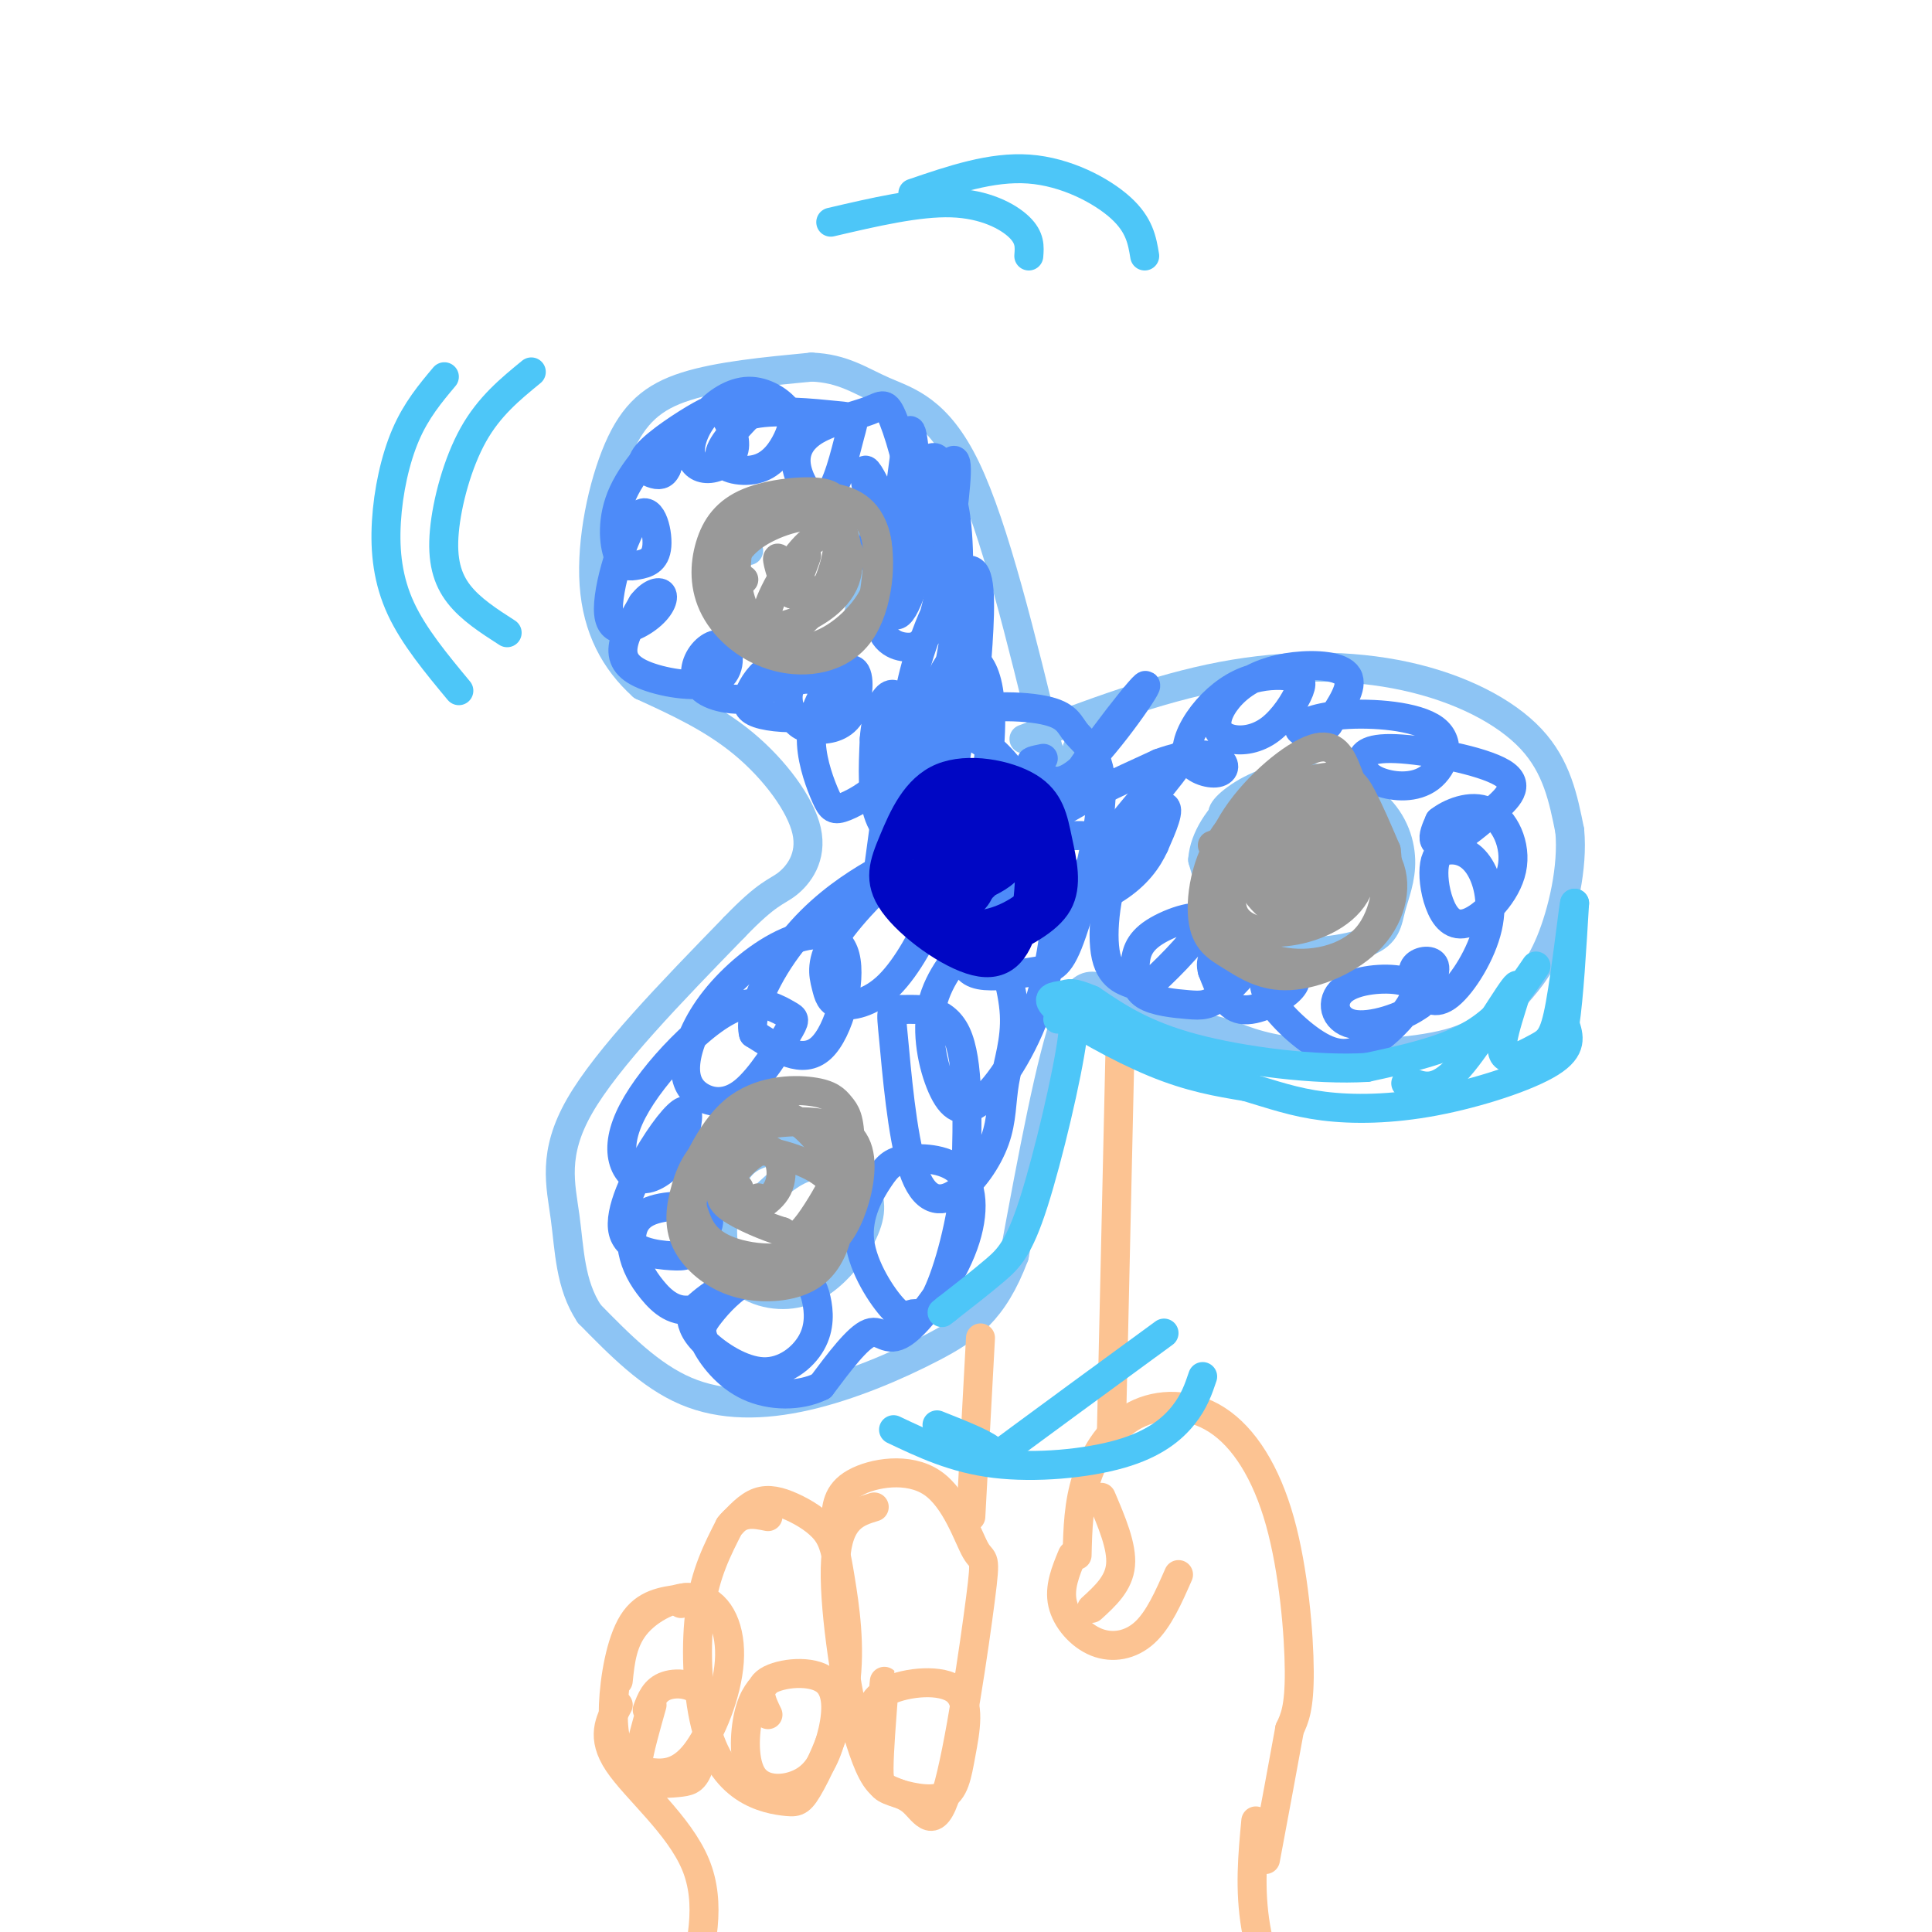<svg viewBox='0 0 400 400' version='1.1' xmlns='http://www.w3.org/2000/svg' xmlns:xlink='http://www.w3.org/1999/xlink'><g fill='none' stroke='rgb(141,196,244)' stroke-width='6' stroke-linecap='round' stroke-linejoin='round'><path d='M212,153c13.756,-5.220 27.512,-10.440 41,-13c13.488,-2.560 26.708,-2.458 38,0c11.292,2.458 20.655,7.274 26,13c5.345,5.726 6.673,12.363 8,19'/><path d='M325,172c0.715,7.555 -1.496,16.941 -4,23c-2.504,6.059 -5.300,8.789 -8,12c-2.700,3.211 -5.304,6.903 -13,9c-7.696,2.097 -20.485,2.599 -29,2c-8.515,-0.599 -12.758,-2.300 -17,-4'/><path d='M254,214c-6.798,-1.786 -15.292,-4.250 -21,-7c-5.708,-2.750 -8.631,-5.786 -12,3c-3.369,8.786 -7.185,29.393 -11,50'/><path d='M210,260c-4.311,11.467 -9.589,15.136 -17,19c-7.411,3.864 -16.957,7.925 -26,10c-9.043,2.075 -17.584,2.164 -25,-1c-7.416,-3.164 -13.708,-9.582 -20,-16'/><path d='M122,272c-4.024,-6.071 -4.083,-13.250 -5,-20c-0.917,-6.750 -2.690,-13.071 3,-23c5.690,-9.929 18.845,-23.464 32,-37'/><path d='M152,192c7.059,-7.344 8.707,-7.206 11,-9c2.293,-1.794 5.233,-5.522 4,-11c-1.233,-5.478 -6.638,-12.708 -13,-18c-6.362,-5.292 -13.681,-8.646 -21,-12'/><path d='M133,142c-5.676,-5.110 -9.367,-11.885 -10,-21c-0.633,-9.115 1.791,-20.569 5,-28c3.209,-7.431 7.203,-10.837 14,-13c6.797,-2.163 16.399,-3.081 26,-4'/><path d='M168,76c6.607,0.250 10.125,2.875 15,5c4.875,2.125 11.107,3.750 17,16c5.893,12.250 11.446,35.125 17,58'/><path d='M217,155c3.833,9.667 4.917,4.833 6,0'/><path d='M255,170c-1.432,-0.516 -2.863,-1.032 -1,-3c1.863,-1.968 7.022,-5.387 13,-6c5.978,-0.613 12.777,1.580 17,5c4.223,3.420 5.869,8.067 6,12c0.131,3.933 -1.255,7.153 -2,10c-0.745,2.847 -0.849,5.320 -5,7c-4.151,1.680 -12.348,2.568 -18,2c-5.652,-0.568 -8.758,-2.591 -11,-6c-2.242,-3.409 -3.621,-8.205 -5,-13'/><path d='M249,178c0.289,-4.467 3.511,-9.133 7,-12c3.489,-2.867 7.244,-3.933 11,-5'/><path d='M155,114c-1.195,-0.455 -2.390,-0.911 -3,-2c-0.610,-1.089 -0.635,-2.813 3,-5c3.635,-2.187 10.929,-4.837 16,-1c5.071,3.837 7.918,14.161 7,20c-0.918,5.839 -5.602,7.195 -9,8c-3.398,0.805 -5.509,1.061 -9,0c-3.491,-1.061 -8.363,-3.440 -11,-7c-2.637,-3.560 -3.039,-8.303 -1,-12c2.039,-3.697 6.520,-6.349 11,-9'/><path d='M159,106c2.833,-1.333 4.417,-0.167 6,1'/><path d='M155,251c3.670,-3.749 7.339,-7.499 11,-9c3.661,-1.501 7.312,-0.754 10,1c2.688,1.754 4.412,4.515 4,8c-0.412,3.485 -2.960,7.695 -6,11c-3.040,3.305 -6.571,5.706 -11,6c-4.429,0.294 -9.754,-1.519 -12,-6c-2.246,-4.481 -1.412,-11.629 0,-16c1.412,-4.371 3.404,-5.963 6,-7c2.596,-1.037 5.798,-1.518 9,-2'/><path d='M166,237c2.500,0.500 4.250,2.750 6,5'/></g>
<g fill='none' stroke='rgb(77,139,249)' stroke-width='6' stroke-linecap='round' stroke-linejoin='round'><path d='M190,102c-0.555,-7.760 -1.109,-15.521 -2,-12c-0.891,3.521 -2.118,18.322 -4,24c-1.882,5.678 -4.420,2.233 -3,-3c1.420,-5.233 6.798,-12.253 10,-15c3.202,-2.747 4.230,-1.221 3,6c-1.230,7.221 -4.716,20.136 -7,24c-2.284,3.864 -3.367,-1.325 -2,-7c1.367,-5.675 5.183,-11.838 9,-18'/><path d='M194,101c2.475,-4.948 4.164,-8.317 4,-3c-0.164,5.317 -2.181,19.321 -4,27c-1.819,7.679 -3.440,9.034 -6,9c-2.560,-0.034 -6.058,-1.455 -6,-7c0.058,-5.545 3.672,-15.213 7,-21c3.328,-5.787 6.369,-7.692 8,-3c1.631,4.692 1.853,15.981 1,25c-0.853,9.019 -2.781,15.767 -4,19c-1.219,3.233 -1.730,2.952 -3,3c-1.270,0.048 -3.299,0.425 -3,-4c0.299,-4.425 2.927,-13.653 6,-20c3.073,-6.347 6.592,-9.813 8,-7c1.408,2.813 0.704,11.907 0,21'/><path d='M202,140c-1.587,8.809 -5.556,20.332 -8,24c-2.444,3.668 -3.365,-0.520 -4,-3c-0.635,-2.480 -0.986,-3.252 0,-7c0.986,-3.748 3.308,-10.472 5,-14c1.692,-3.528 2.752,-3.859 4,-4c1.248,-0.141 2.682,-0.092 4,2c1.318,2.092 2.519,6.225 2,15c-0.519,8.775 -2.757,22.190 -5,25c-2.243,2.810 -4.490,-4.984 -5,-14c-0.510,-9.016 0.718,-19.253 2,-23c1.282,-3.747 2.620,-1.004 2,7c-0.620,8.004 -3.197,21.269 -5,27c-1.803,5.731 -2.832,3.928 -5,2c-2.168,-1.928 -5.477,-3.979 -7,-8c-1.523,-4.021 -1.262,-10.010 -1,-16'/><path d='M181,153c0.330,-4.591 1.653,-8.070 3,-9c1.347,-0.930 2.716,0.689 3,4c0.284,3.311 -0.517,8.313 -3,12c-2.483,3.687 -6.647,6.058 -9,7c-2.353,0.942 -2.895,0.455 -4,-2c-1.105,-2.455 -2.773,-6.877 -3,-11c-0.227,-4.123 0.987,-7.946 3,-11c2.013,-3.054 4.824,-5.339 6,-4c1.176,1.339 0.716,6.303 -1,9c-1.716,2.697 -4.689,3.126 -7,3c-2.311,-0.126 -3.960,-0.807 -5,-3c-1.040,-2.193 -1.472,-5.898 1,-7c2.472,-1.102 7.849,0.399 9,2c1.151,1.601 -1.925,3.300 -5,5'/><path d='M169,148c-3.021,0.914 -8.074,0.699 -11,0c-2.926,-0.699 -3.723,-1.880 -3,-4c0.723,-2.120 2.968,-5.178 4,-5c1.032,0.178 0.852,3.591 -2,5c-2.852,1.409 -8.377,0.815 -11,-1c-2.623,-1.815 -2.345,-4.852 -1,-7c1.345,-2.148 3.758,-3.407 5,-2c1.242,1.407 1.312,5.480 -2,7c-3.312,1.520 -10.007,0.486 -14,-1c-3.993,-1.486 -5.284,-3.425 -5,-6c0.284,-2.575 2.142,-5.788 4,-9'/><path d='M133,125c1.556,-2.072 3.447,-2.752 4,-2c0.553,0.752 -0.231,2.937 -3,5c-2.769,2.063 -7.522,4.005 -8,-1c-0.478,-5.005 3.319,-16.956 6,-20c2.681,-3.044 4.245,2.820 4,6c-0.245,3.180 -2.298,3.675 -4,4c-1.702,0.325 -3.054,0.479 -4,-2c-0.946,-2.479 -1.485,-7.590 1,-13c2.485,-5.410 7.996,-11.117 10,-12c2.004,-0.883 0.502,3.059 -1,7'/><path d='M138,97c-0.613,1.429 -1.645,1.501 -3,1c-1.355,-0.501 -3.033,-1.575 -1,-4c2.033,-2.425 7.776,-6.199 11,-8c3.224,-1.801 3.930,-1.627 5,0c1.070,1.627 2.505,4.709 2,7c-0.505,2.291 -2.951,3.791 -5,4c-2.049,0.209 -3.702,-0.874 -4,-3c-0.298,-2.126 0.758,-5.297 3,-8c2.242,-2.703 5.670,-4.939 9,-5c3.330,-0.061 6.561,2.053 8,4c1.439,1.947 1.087,3.728 0,6c-1.087,2.272 -2.908,5.035 -6,6c-3.092,0.965 -7.455,0.133 -8,-2c-0.545,-2.133 2.727,-5.566 6,-9'/><path d='M155,86c4.769,-1.406 13.693,-0.420 18,0c4.307,0.420 3.997,0.276 3,4c-0.997,3.724 -2.682,11.318 -5,13c-2.318,1.682 -5.270,-2.546 -6,-6c-0.730,-3.454 0.763,-6.132 4,-8c3.237,-1.868 8.217,-2.926 11,-4c2.783,-1.074 3.370,-2.163 5,2c1.630,4.163 4.303,13.580 4,19c-0.303,5.420 -3.582,6.844 -6,4c-2.418,-2.844 -3.977,-9.955 -4,-12c-0.023,-2.045 1.488,0.978 3,4'/><path d='M182,179c1.207,-8.942 2.415,-17.885 3,-22c0.585,-4.115 0.549,-3.404 3,-4c2.451,-0.596 7.389,-2.500 12,-1c4.611,1.500 8.896,6.406 11,10c2.104,3.594 2.027,5.878 0,11c-2.027,5.122 -6.004,13.081 -8,17c-1.996,3.919 -2.009,3.796 -5,3c-2.991,-0.796 -8.958,-2.266 -12,-7c-3.042,-4.734 -3.159,-12.732 -2,-20c1.159,-7.268 3.595,-13.804 10,-17c6.405,-3.196 16.779,-3.050 22,-2c5.221,1.050 5.289,3.005 7,5c1.711,1.995 5.064,4.030 5,12c-0.064,7.970 -3.545,21.876 -6,29c-2.455,7.124 -3.885,7.466 -7,8c-3.115,0.534 -7.916,1.259 -11,1c-3.084,-0.259 -4.453,-1.503 -5,-5c-0.547,-3.497 -0.274,-9.249 0,-15'/><path d='M199,182c2.392,-5.087 8.372,-10.306 12,-12c3.628,-1.694 4.905,0.136 6,2c1.095,1.864 2.010,3.762 2,10c-0.010,6.238 -0.943,16.818 -4,26c-3.057,9.182 -8.238,16.967 -12,20c-3.762,3.033 -6.105,1.313 -8,-3c-1.895,-4.313 -3.342,-11.218 -2,-17c1.342,-5.782 5.472,-10.440 8,-13c2.528,-2.560 3.454,-3.022 5,0c1.546,3.022 3.712,9.527 4,15c0.288,5.473 -1.303,9.914 -2,14c-0.697,4.086 -0.501,7.817 -2,12c-1.499,4.183 -4.692,8.817 -8,11c-3.308,2.183 -6.732,1.917 -9,-5c-2.268,-6.917 -3.381,-20.483 -4,-27c-0.619,-6.517 -0.744,-5.985 2,-6c2.744,-0.015 8.355,-0.576 11,5c2.645,5.576 2.322,17.288 2,29'/><path d='M200,243c-0.777,9.937 -3.720,20.279 -6,25c-2.280,4.721 -3.899,3.822 -5,4c-1.101,0.178 -1.686,1.435 -4,-1c-2.314,-2.435 -6.358,-8.561 -7,-14c-0.642,-5.439 2.117,-10.191 4,-13c1.883,-2.809 2.889,-3.676 6,-4c3.111,-0.324 8.325,-0.106 11,3c2.675,3.106 2.810,9.101 0,16c-2.810,6.899 -8.564,14.704 -12,17c-3.436,2.296 -4.553,-0.915 -7,0c-2.447,0.915 -6.223,5.958 -10,11'/><path d='M170,287c-4.406,2.179 -10.422,2.125 -15,0c-4.578,-2.125 -7.717,-6.323 -9,-9c-1.283,-2.677 -0.708,-3.833 1,-6c1.708,-2.167 4.551,-5.345 8,-7c3.449,-1.655 7.506,-1.785 10,-1c2.494,0.785 3.425,2.487 4,5c0.575,2.513 0.793,5.839 -1,9c-1.793,3.161 -5.598,6.159 -10,6c-4.402,-0.159 -9.401,-3.474 -12,-6c-2.599,-2.526 -2.800,-4.263 -3,-6'/><path d='M143,272c2.218,-2.917 9.262,-7.209 10,-7c0.738,0.209 -4.831,4.919 -9,6c-4.169,1.081 -6.938,-1.466 -9,-4c-2.062,-2.534 -3.418,-5.056 -4,-8c-0.582,-2.944 -0.390,-6.310 3,-8c3.390,-1.690 9.979,-1.705 12,0c2.021,1.705 -0.525,5.130 -2,7c-1.475,1.870 -1.879,2.186 -5,2c-3.121,-0.186 -8.960,-0.875 -10,-5c-1.040,-4.125 2.720,-11.688 6,-17c3.280,-5.312 6.080,-8.375 7,-8c0.920,0.375 -0.040,4.187 -1,8'/><path d='M141,238c-1.435,2.722 -4.523,5.528 -7,6c-2.477,0.472 -4.342,-1.390 -5,-4c-0.658,-2.610 -0.110,-5.967 2,-10c2.110,-4.033 5.783,-8.740 10,-13c4.217,-4.260 8.978,-8.073 13,-9c4.022,-0.927 7.306,1.031 9,2c1.694,0.969 1.799,0.948 0,4c-1.799,3.052 -5.504,9.178 -9,12c-3.496,2.822 -6.785,2.339 -9,1c-2.215,-1.339 -3.355,-3.533 -3,-7c0.355,-3.467 2.206,-8.205 6,-13c3.794,-4.795 9.533,-9.646 15,-12c5.467,-2.354 10.664,-2.211 12,3c1.336,5.211 -1.190,15.489 -5,19c-3.810,3.511 -8.905,0.256 -14,-3'/><path d='M156,214c-1.153,-4.037 2.966,-12.628 8,-19c5.034,-6.372 10.985,-10.525 15,-13c4.015,-2.475 6.096,-3.274 8,-3c1.904,0.274 3.632,1.619 5,3c1.368,1.381 2.375,2.796 1,7c-1.375,4.204 -5.131,11.197 -9,15c-3.869,3.803 -7.850,4.416 -10,4c-2.150,-0.416 -2.469,-1.860 -3,-4c-0.531,-2.140 -1.275,-4.976 2,-10c3.275,-5.024 10.569,-12.236 15,-16c4.431,-3.764 5.998,-4.080 10,-5c4.002,-0.920 10.437,-2.443 13,1c2.563,3.443 1.254,11.851 0,14c-1.254,2.149 -2.453,-1.960 -2,-6c0.453,-4.040 2.558,-8.011 8,-12c5.442,-3.989 14.221,-7.994 23,-12'/><path d='M240,158c6.173,-2.282 10.107,-1.988 12,-1c1.893,0.988 1.746,2.670 0,3c-1.746,0.330 -5.091,-0.692 -6,-3c-0.909,-2.308 0.616,-5.901 3,-9c2.384,-3.099 5.625,-5.704 9,-7c3.375,-1.296 6.884,-1.285 9,-1c2.116,0.285 2.841,0.842 2,3c-0.841,2.158 -3.247,5.916 -6,8c-2.753,2.084 -5.854,2.496 -8,2c-2.146,-0.496 -3.337,-1.898 -3,-4c0.337,-2.102 2.204,-4.904 5,-7c2.796,-2.096 6.522,-3.487 11,-4c4.478,-0.513 9.708,-0.146 11,2c1.292,2.146 -1.354,6.073 -4,10'/><path d='M275,150c-2.221,1.963 -5.773,1.870 -6,1c-0.227,-0.870 2.873,-2.517 9,-3c6.127,-0.483 15.282,0.200 19,3c3.718,2.800 2.000,7.719 -1,10c-3.000,2.281 -7.282,1.924 -10,1c-2.718,-0.924 -3.871,-2.415 -4,-4c-0.129,-1.585 0.766,-3.262 7,-3c6.234,0.262 17.806,2.465 22,5c4.194,2.535 1.011,5.401 -2,8c-3.011,2.599 -5.849,4.930 -8,6c-2.151,1.070 -3.615,0.877 -4,0c-0.385,-0.877 0.307,-2.439 1,-4'/><path d='M298,170c1.994,-1.612 6.480,-3.642 10,-2c3.520,1.642 6.074,6.958 5,12c-1.074,5.042 -5.775,9.812 -9,11c-3.225,1.188 -4.973,-1.206 -6,-4c-1.027,-2.794 -1.333,-5.990 -1,-8c0.333,-2.010 1.306,-2.836 3,-3c1.694,-0.164 4.110,0.335 6,3c1.890,2.665 3.256,7.496 2,13c-1.256,5.504 -5.132,11.679 -8,14c-2.868,2.321 -4.727,0.787 -6,-1c-1.273,-1.787 -1.958,-3.827 -1,-5c0.958,-1.173 3.559,-1.478 4,0c0.441,1.478 -1.280,4.739 -3,8'/><path d='M294,208c-3.334,2.522 -10.170,4.829 -14,4c-3.830,-0.829 -4.653,-4.792 -2,-7c2.653,-2.208 8.783,-2.662 12,-2c3.217,0.662 3.521,2.440 2,5c-1.521,2.560 -4.868,5.903 -8,8c-3.132,2.097 -6.050,2.950 -10,1c-3.950,-1.950 -8.933,-6.702 -11,-10c-2.067,-3.298 -1.217,-5.144 0,-6c1.217,-0.856 2.800,-0.724 4,0c1.200,0.724 2.015,2.041 0,4c-2.015,1.959 -6.862,4.560 -10,4c-3.138,-0.560 -4.569,-4.280 -6,-8'/><path d='M251,201c-0.706,-2.294 0.529,-4.029 3,-5c2.471,-0.971 6.178,-1.177 6,1c-0.178,2.177 -4.241,6.738 -7,9c-2.759,2.262 -4.212,2.227 -7,2c-2.788,-0.227 -6.909,-0.644 -9,-2c-2.091,-1.356 -2.151,-3.652 -2,-6c0.151,-2.348 0.515,-4.749 4,-7c3.485,-2.251 10.092,-4.352 10,-2c-0.092,2.352 -6.883,9.156 -10,12c-3.117,2.844 -2.559,1.729 -4,1c-1.441,-0.729 -4.881,-1.072 -6,-6c-1.119,-4.928 0.083,-14.442 3,-21c2.917,-6.558 7.548,-10.159 9,-10c1.452,0.159 -0.274,4.080 -2,8'/><path d='M239,175c-1.315,2.917 -3.604,6.208 -8,9c-4.396,2.792 -10.899,5.085 -7,-2c3.899,-7.085 18.199,-23.547 21,-26c2.801,-2.453 -5.897,9.103 -11,14c-5.103,4.897 -6.610,3.135 -10,3c-3.390,-0.135 -8.661,1.355 -5,-6c3.661,-7.355 16.255,-23.557 18,-25c1.745,-1.443 -7.359,11.873 -13,17c-5.641,5.127 -7.821,2.063 -10,-1'/><path d='M214,158c-1.333,-0.333 0.333,-0.667 2,-1'/></g>
<g fill='none' stroke='rgb(153,153,153)' stroke-width='6' stroke-linecap='round' stroke-linejoin='round'><path d='M251,175c6.666,-2.605 13.332,-5.211 20,-5c6.668,0.211 13.340,3.237 16,8c2.660,4.763 1.310,11.261 -3,16c-4.310,4.739 -11.581,7.718 -17,8c-5.419,0.282 -8.986,-2.135 -12,-4c-3.014,-1.865 -5.476,-3.179 -6,-8c-0.524,-4.821 0.891,-13.148 6,-19c5.109,-5.852 13.914,-9.229 19,-10c5.086,-0.771 6.453,1.066 8,4c1.547,2.934 3.273,6.967 5,11'/><path d='M287,176c0.748,5.362 0.117,13.266 -4,18c-4.117,4.734 -11.722,6.296 -18,5c-6.278,-1.296 -11.231,-5.451 -13,-11c-1.769,-5.549 -0.354,-12.493 4,-19c4.354,-6.507 11.647,-12.577 16,-14c4.353,-1.423 5.765,1.802 7,5c1.235,3.198 2.292,6.368 3,11c0.708,4.632 1.066,10.726 -2,15c-3.066,4.274 -9.556,6.728 -15,7c-5.444,0.272 -9.841,-1.636 -10,-6c-0.159,-4.364 3.921,-11.182 8,-18'/><path d='M263,169c3.597,-3.878 8.588,-4.572 12,-3c3.412,1.572 5.244,5.412 4,10c-1.244,4.588 -5.563,9.924 -9,12c-3.437,2.076 -5.992,0.892 -8,-1c-2.008,-1.892 -3.470,-4.492 -4,-7c-0.530,-2.508 -0.127,-4.922 2,-7c2.127,-2.078 5.978,-3.818 9,-4c3.022,-0.182 5.214,1.195 6,5c0.786,3.805 0.167,10.037 -2,13c-2.167,2.963 -5.882,2.656 -8,0c-2.118,-2.656 -2.640,-7.660 -2,-11c0.640,-3.340 2.442,-5.015 4,-6c1.558,-0.985 2.874,-1.282 4,0c1.126,1.282 2.063,4.141 3,7'/><path d='M274,177c-0.692,3.043 -3.924,7.152 -6,9c-2.076,1.848 -2.998,1.436 -3,-2c-0.002,-3.436 0.917,-9.896 2,-10c1.083,-0.104 2.332,6.147 3,10c0.668,3.853 0.757,5.306 0,3c-0.757,-2.306 -2.359,-8.373 -3,-9c-0.641,-0.627 -0.320,4.187 0,9'/><path d='M267,187c0.000,1.333 0.000,0.167 0,-1'/><path d='M154,120c-1.443,0.313 -2.886,0.626 -3,-1c-0.114,-1.626 1.102,-5.191 5,-8c3.898,-2.809 10.478,-4.863 14,-4c3.522,0.863 3.987,4.644 3,9c-0.987,4.356 -3.427,9.288 -6,12c-2.573,2.712 -5.280,3.206 -8,3c-2.720,-0.206 -5.453,-1.111 -7,-5c-1.547,-3.889 -1.909,-10.763 -1,-15c0.909,-4.237 3.089,-5.837 7,-7c3.911,-1.163 9.553,-1.890 14,-1c4.447,0.890 7.699,3.397 9,7c1.301,3.603 0.650,8.301 0,13'/><path d='M181,123c-2.207,4.655 -7.725,9.794 -13,11c-5.275,1.206 -10.307,-1.521 -13,-6c-2.693,-4.479 -3.046,-10.710 -2,-15c1.046,-4.290 3.491,-6.640 6,-8c2.509,-1.360 5.084,-1.730 7,-2c1.916,-0.270 3.175,-0.439 6,0c2.825,0.439 7.215,1.486 9,7c1.785,5.514 0.963,15.496 -3,21c-3.963,5.504 -11.069,6.530 -17,5c-5.931,-1.530 -10.689,-5.614 -13,-10c-2.311,-4.386 -2.176,-9.072 -1,-13c1.176,-3.928 3.394,-7.096 8,-9c4.606,-1.904 11.602,-2.544 15,-2c3.398,0.544 3.199,2.272 3,4'/><path d='M173,106c1.472,3.256 3.651,9.395 2,14c-1.651,4.605 -7.134,7.675 -11,9c-3.866,1.325 -6.116,0.906 -5,-3c1.116,-3.906 5.599,-11.299 9,-14c3.401,-2.701 5.720,-0.710 7,1c1.280,1.710 1.523,3.138 0,5c-1.523,1.862 -4.810,4.159 -7,5c-2.190,0.841 -3.282,0.226 -3,-2c0.282,-2.226 1.938,-6.065 2,-6c0.062,0.065 -1.469,4.032 -3,8'/><path d='M164,123c-1.222,-0.444 -2.778,-5.556 -3,-7c-0.222,-1.444 0.889,0.778 2,3'/><path d='M153,246c-2.238,-0.635 -4.476,-1.269 -5,-3c-0.524,-1.731 0.666,-4.558 5,-5c4.334,-0.442 11.812,1.502 16,4c4.188,2.498 5.087,5.551 5,9c-0.087,3.449 -1.158,7.292 -3,10c-1.842,2.708 -4.455,4.279 -8,5c-3.545,0.721 -8.024,0.593 -12,-1c-3.976,-1.593 -7.451,-4.649 -9,-8c-1.549,-3.351 -1.171,-6.997 0,-11c1.171,-4.003 3.137,-8.363 9,-11c5.863,-2.637 15.623,-3.552 21,-2c5.377,1.552 6.371,5.572 6,10c-0.371,4.428 -2.106,9.265 -4,12c-1.894,2.735 -3.947,3.367 -6,4'/><path d='M168,259c-4.049,1.528 -11.171,3.350 -16,2c-4.829,-1.350 -7.366,-5.870 -9,-8c-1.634,-2.130 -2.366,-1.870 -1,-6c1.366,-4.130 4.830,-12.650 10,-17c5.170,-4.350 12.046,-4.530 16,-4c3.954,0.530 4.987,1.769 6,3c1.013,1.231 2.008,2.455 2,8c-0.008,5.545 -1.019,15.411 -6,20c-4.981,4.589 -13.933,3.901 -19,2c-5.067,-1.901 -6.251,-5.015 -7,-7c-0.749,-1.985 -1.065,-2.841 0,-6c1.065,-3.159 3.510,-8.621 7,-12c3.490,-3.379 8.026,-4.676 12,-3c3.974,1.676 7.385,6.326 9,9c1.615,2.674 1.435,3.374 0,6c-1.435,2.626 -4.124,7.179 -6,9c-1.876,1.821 -2.938,0.911 -4,0'/><path d='M162,255c-2.998,-0.894 -8.492,-3.130 -11,-5c-2.508,-1.870 -2.031,-3.374 0,-6c2.031,-2.626 5.617,-6.374 8,-6c2.383,0.374 3.565,4.870 2,8c-1.565,3.130 -5.876,4.894 -7,5c-1.124,0.106 0.938,-1.447 3,-3'/></g>
<g fill='none' stroke='rgb(0,7,196)' stroke-width='6' stroke-linecap='round' stroke-linejoin='round'><path d='M189,175c3.747,-3.256 7.495,-6.512 10,-8c2.505,-1.488 3.769,-1.209 6,-1c2.231,0.209 5.430,0.347 7,5c1.570,4.653 1.510,13.822 0,20c-1.510,6.178 -4.469,9.365 -10,8c-5.531,-1.365 -13.635,-7.281 -17,-12c-3.365,-4.719 -1.992,-8.239 0,-13c1.992,-4.761 4.603,-10.762 10,-13c5.397,-2.238 13.581,-0.713 18,2c4.419,2.713 5.074,6.615 6,11c0.926,4.385 2.122,9.253 0,13c-2.122,3.747 -7.561,6.374 -13,9'/><path d='M206,196c-4.116,1.423 -7.905,0.480 -12,-3c-4.095,-3.480 -8.497,-9.497 -8,-15c0.497,-5.503 5.894,-10.493 9,-13c3.106,-2.507 3.921,-2.533 7,-2c3.079,0.533 8.421,1.624 11,3c2.579,1.376 2.395,3.035 3,5c0.605,1.965 1.998,4.234 2,7c0.002,2.766 -1.389,6.029 -5,9c-3.611,2.971 -9.444,5.649 -15,4c-5.556,-1.649 -10.837,-7.624 -12,-13c-1.163,-5.376 1.791,-10.152 7,-12c5.209,-1.848 12.672,-0.767 16,2c3.328,2.767 2.522,7.219 1,10c-1.522,2.781 -3.761,3.890 -6,5'/><path d='M204,183c-1.499,1.261 -2.245,1.913 -4,1c-1.755,-0.913 -4.518,-3.389 -5,-6c-0.482,-2.611 1.316,-5.355 4,-8c2.684,-2.645 6.252,-5.192 7,-2c0.748,3.192 -1.325,12.121 -3,16c-1.675,3.879 -2.951,2.708 -5,1c-2.049,-1.708 -4.872,-3.954 -4,-7c0.872,-3.046 5.438,-6.894 8,-8c2.562,-1.106 3.120,0.528 2,4c-1.120,3.472 -3.917,8.781 -6,11c-2.083,2.219 -3.452,1.348 -4,-1c-0.548,-2.348 -0.274,-6.174 0,-10'/><path d='M194,174c0.552,-2.388 1.932,-3.357 4,-3c2.068,0.357 4.823,2.040 6,5c1.177,2.960 0.775,7.197 -1,8c-1.775,0.803 -4.924,-1.827 -5,-4c-0.076,-2.173 2.922,-3.889 4,-2c1.078,1.889 0.237,7.383 -1,9c-1.237,1.617 -2.872,-0.641 -3,-4c-0.128,-3.359 1.249,-7.817 2,-9c0.751,-1.183 0.875,0.908 1,3'/><path d='M201,177c0.202,2.048 0.208,5.667 -2,6c-2.208,0.333 -6.631,-2.619 -7,-4c-0.369,-1.381 3.315,-1.190 7,-1'/></g>
<g fill='none' stroke='rgb(252,195,146)' stroke-width='6' stroke-linecap='round' stroke-linejoin='round'><path d='M232,212c0.000,0.000 -2.000,89.000 -2,89'/><path d='M223,322c0.132,-5.369 0.265,-10.738 2,-16c1.735,-5.262 5.073,-10.415 10,-13c4.927,-2.585 11.444,-2.600 17,1c5.556,3.600 10.150,10.815 13,21c2.850,10.185 3.957,23.338 4,31c0.043,7.662 -0.979,9.831 -2,12'/><path d='M267,358c-1.167,6.500 -3.083,16.750 -5,27'/><path d='M222,322c-1.381,3.333 -2.762,6.667 -2,10c0.762,3.333 3.667,6.667 7,8c3.333,1.333 7.095,0.667 10,-2c2.905,-2.667 4.952,-7.333 7,-12'/><path d='M203,277c0.000,0.000 -2.000,37.000 -2,37'/><path d='M173,315c0.132,-2.952 0.263,-5.904 4,-8c3.737,-2.096 11.079,-3.336 16,0c4.921,3.336 7.419,11.249 9,14c1.581,2.751 2.244,0.339 1,10c-1.244,9.661 -4.395,31.394 -7,40c-2.605,8.606 -4.663,4.086 -7,2c-2.337,-2.086 -4.953,-1.739 -7,-4c-2.047,-2.261 -3.523,-7.131 -5,-12'/><path d='M177,357c-2.022,-8.933 -4.578,-25.267 -4,-34c0.578,-8.733 4.289,-9.867 8,-11'/><path d='M151,316c1.937,-2.119 3.874,-4.238 6,-5c2.126,-0.762 4.441,-0.166 7,1c2.559,1.166 5.361,2.902 7,5c1.639,2.098 2.115,4.559 3,10c0.885,5.441 2.178,13.864 1,22c-1.178,8.136 -4.828,15.985 -7,20c-2.172,4.015 -2.867,4.195 -5,4c-2.133,-0.195 -5.706,-0.763 -9,-3c-3.294,-2.237 -6.310,-6.141 -8,-13c-1.690,-6.859 -2.054,-16.674 -1,-24c1.054,-7.326 3.527,-12.163 6,-17'/><path d='M151,316c2.333,-3.167 5.167,-2.583 8,-2'/><path d='M128,348c0.441,-4.256 0.882,-8.512 4,-12c3.118,-3.488 8.914,-6.207 13,-5c4.086,1.207 6.462,6.340 6,13c-0.462,6.660 -3.763,14.847 -7,19c-3.237,4.153 -6.412,4.273 -9,4c-2.588,-0.273 -4.591,-0.939 -6,-3c-1.409,-2.061 -2.226,-5.516 -2,-11c0.226,-5.484 1.493,-12.995 4,-17c2.507,-4.005 6.253,-4.502 10,-5'/><path d='M141,331c1.667,-0.667 0.833,0.167 0,1'/><path d='M128,353c-1.800,3.311 -3.600,6.622 0,12c3.600,5.378 12.600,12.822 16,21c3.400,8.178 1.200,17.089 -1,26'/><path d='M260,377c-0.667,7.083 -1.333,14.167 0,22c1.333,7.833 4.667,16.417 8,25'/><path d='M228,310c2.167,5.083 4.333,10.167 4,14c-0.333,3.833 -3.167,6.417 -6,9'/><path d='M180,357c0.148,-2.638 0.296,-5.277 4,-7c3.704,-1.723 10.964,-2.531 14,0c3.036,2.531 1.850,8.402 1,13c-0.850,4.598 -1.362,7.923 -4,9c-2.638,1.077 -7.403,-0.095 -10,-1c-2.597,-0.905 -3.028,-1.544 -3,-5c0.028,-3.456 0.514,-9.728 1,-16'/><path d='M183,350c0.167,-2.833 0.083,-1.917 0,-1'/><path d='M159,355c-1.301,-2.663 -2.601,-5.326 0,-7c2.601,-1.674 9.104,-2.358 12,0c2.896,2.358 2.185,7.759 1,12c-1.185,4.241 -2.843,7.322 -6,9c-3.157,1.678 -7.811,1.952 -10,-1c-2.189,-2.952 -1.911,-9.129 -1,-13c0.911,-3.871 2.456,-5.435 4,-7'/><path d='M134,354c0.773,-2.090 1.546,-4.180 4,-5c2.454,-0.820 6.589,-0.369 8,3c1.411,3.369 0.099,9.657 -1,13c-1.099,3.343 -1.985,3.741 -4,4c-2.015,0.259 -5.158,0.377 -7,0c-1.842,-0.377 -2.383,-1.251 -2,-4c0.383,-2.749 1.692,-7.375 3,-12'/></g>
<g fill='none' stroke='rgb(77,198,248)' stroke-width='6' stroke-linecap='round' stroke-linejoin='round'><path d='M318,200c-3.583,5.250 -7.167,10.500 -13,14c-5.833,3.500 -13.917,5.250 -22,7'/><path d='M283,221c-10.489,0.644 -25.711,-1.244 -36,-4c-10.289,-2.756 -15.644,-6.378 -21,-10'/><path d='M226,207c-4.289,-1.796 -4.510,-1.285 -6,-1c-1.490,0.285 -4.247,0.346 -1,3c3.247,2.654 12.499,7.901 20,11c7.501,3.099 13.250,4.049 19,5'/><path d='M258,225c5.542,1.638 9.898,3.233 16,4c6.102,0.767 13.951,0.707 23,-1c9.049,-1.707 19.300,-5.059 24,-8c4.700,-2.941 3.850,-5.470 3,-8'/><path d='M324,212c0.833,-5.500 1.417,-15.250 2,-25'/><path d='M326,187c-0.205,0.418 -1.717,13.963 -3,21c-1.283,7.037 -2.335,7.565 -5,9c-2.665,1.435 -6.941,3.776 -7,0c-0.059,-3.776 4.100,-13.671 3,-13c-1.100,0.671 -7.457,11.906 -12,17c-4.543,5.094 -7.271,4.047 -10,3'/><path d='M292,224c-1.667,0.500 -0.833,0.250 0,0'/><path d='M219,211c1.994,-1.786 3.988,-3.571 3,4c-0.988,7.571 -4.958,24.500 -8,34c-3.042,9.500 -5.155,11.571 -8,14c-2.845,2.429 -6.423,5.214 -10,8'/><path d='M196,271c-1.667,1.333 -0.833,0.667 0,0'/><path d='M213,53c0.156,-1.889 0.311,-3.778 -2,-6c-2.311,-2.222 -7.089,-4.778 -14,-5c-6.911,-0.222 -15.956,1.889 -25,4'/><path d='M237,53c-0.533,-3.222 -1.067,-6.444 -5,-10c-3.933,-3.556 -11.267,-7.444 -19,-8c-7.733,-0.556 -15.867,2.222 -24,5'/><path d='M241,276c-12.244,8.956 -24.489,17.911 -30,22c-5.511,4.089 -4.289,3.311 -6,2c-1.711,-1.311 -6.356,-3.156 -11,-5'/><path d='M249,285c-0.869,2.577 -1.738,5.155 -4,8c-2.262,2.845 -5.917,5.958 -13,8c-7.083,2.042 -17.595,3.012 -26,2c-8.405,-1.012 -14.702,-4.006 -21,-7'/><path d='M110,77c-4.363,3.571 -8.726,7.143 -12,13c-3.274,5.857 -5.458,14.000 -6,20c-0.542,6.000 0.560,9.857 3,13c2.440,3.143 6.220,5.571 10,8'/><path d='M92,78c-2.911,3.470 -5.821,6.940 -8,12c-2.179,5.060 -3.625,11.708 -4,18c-0.375,6.292 0.321,12.226 3,18c2.679,5.774 7.339,11.387 12,17'/></g>
</svg>